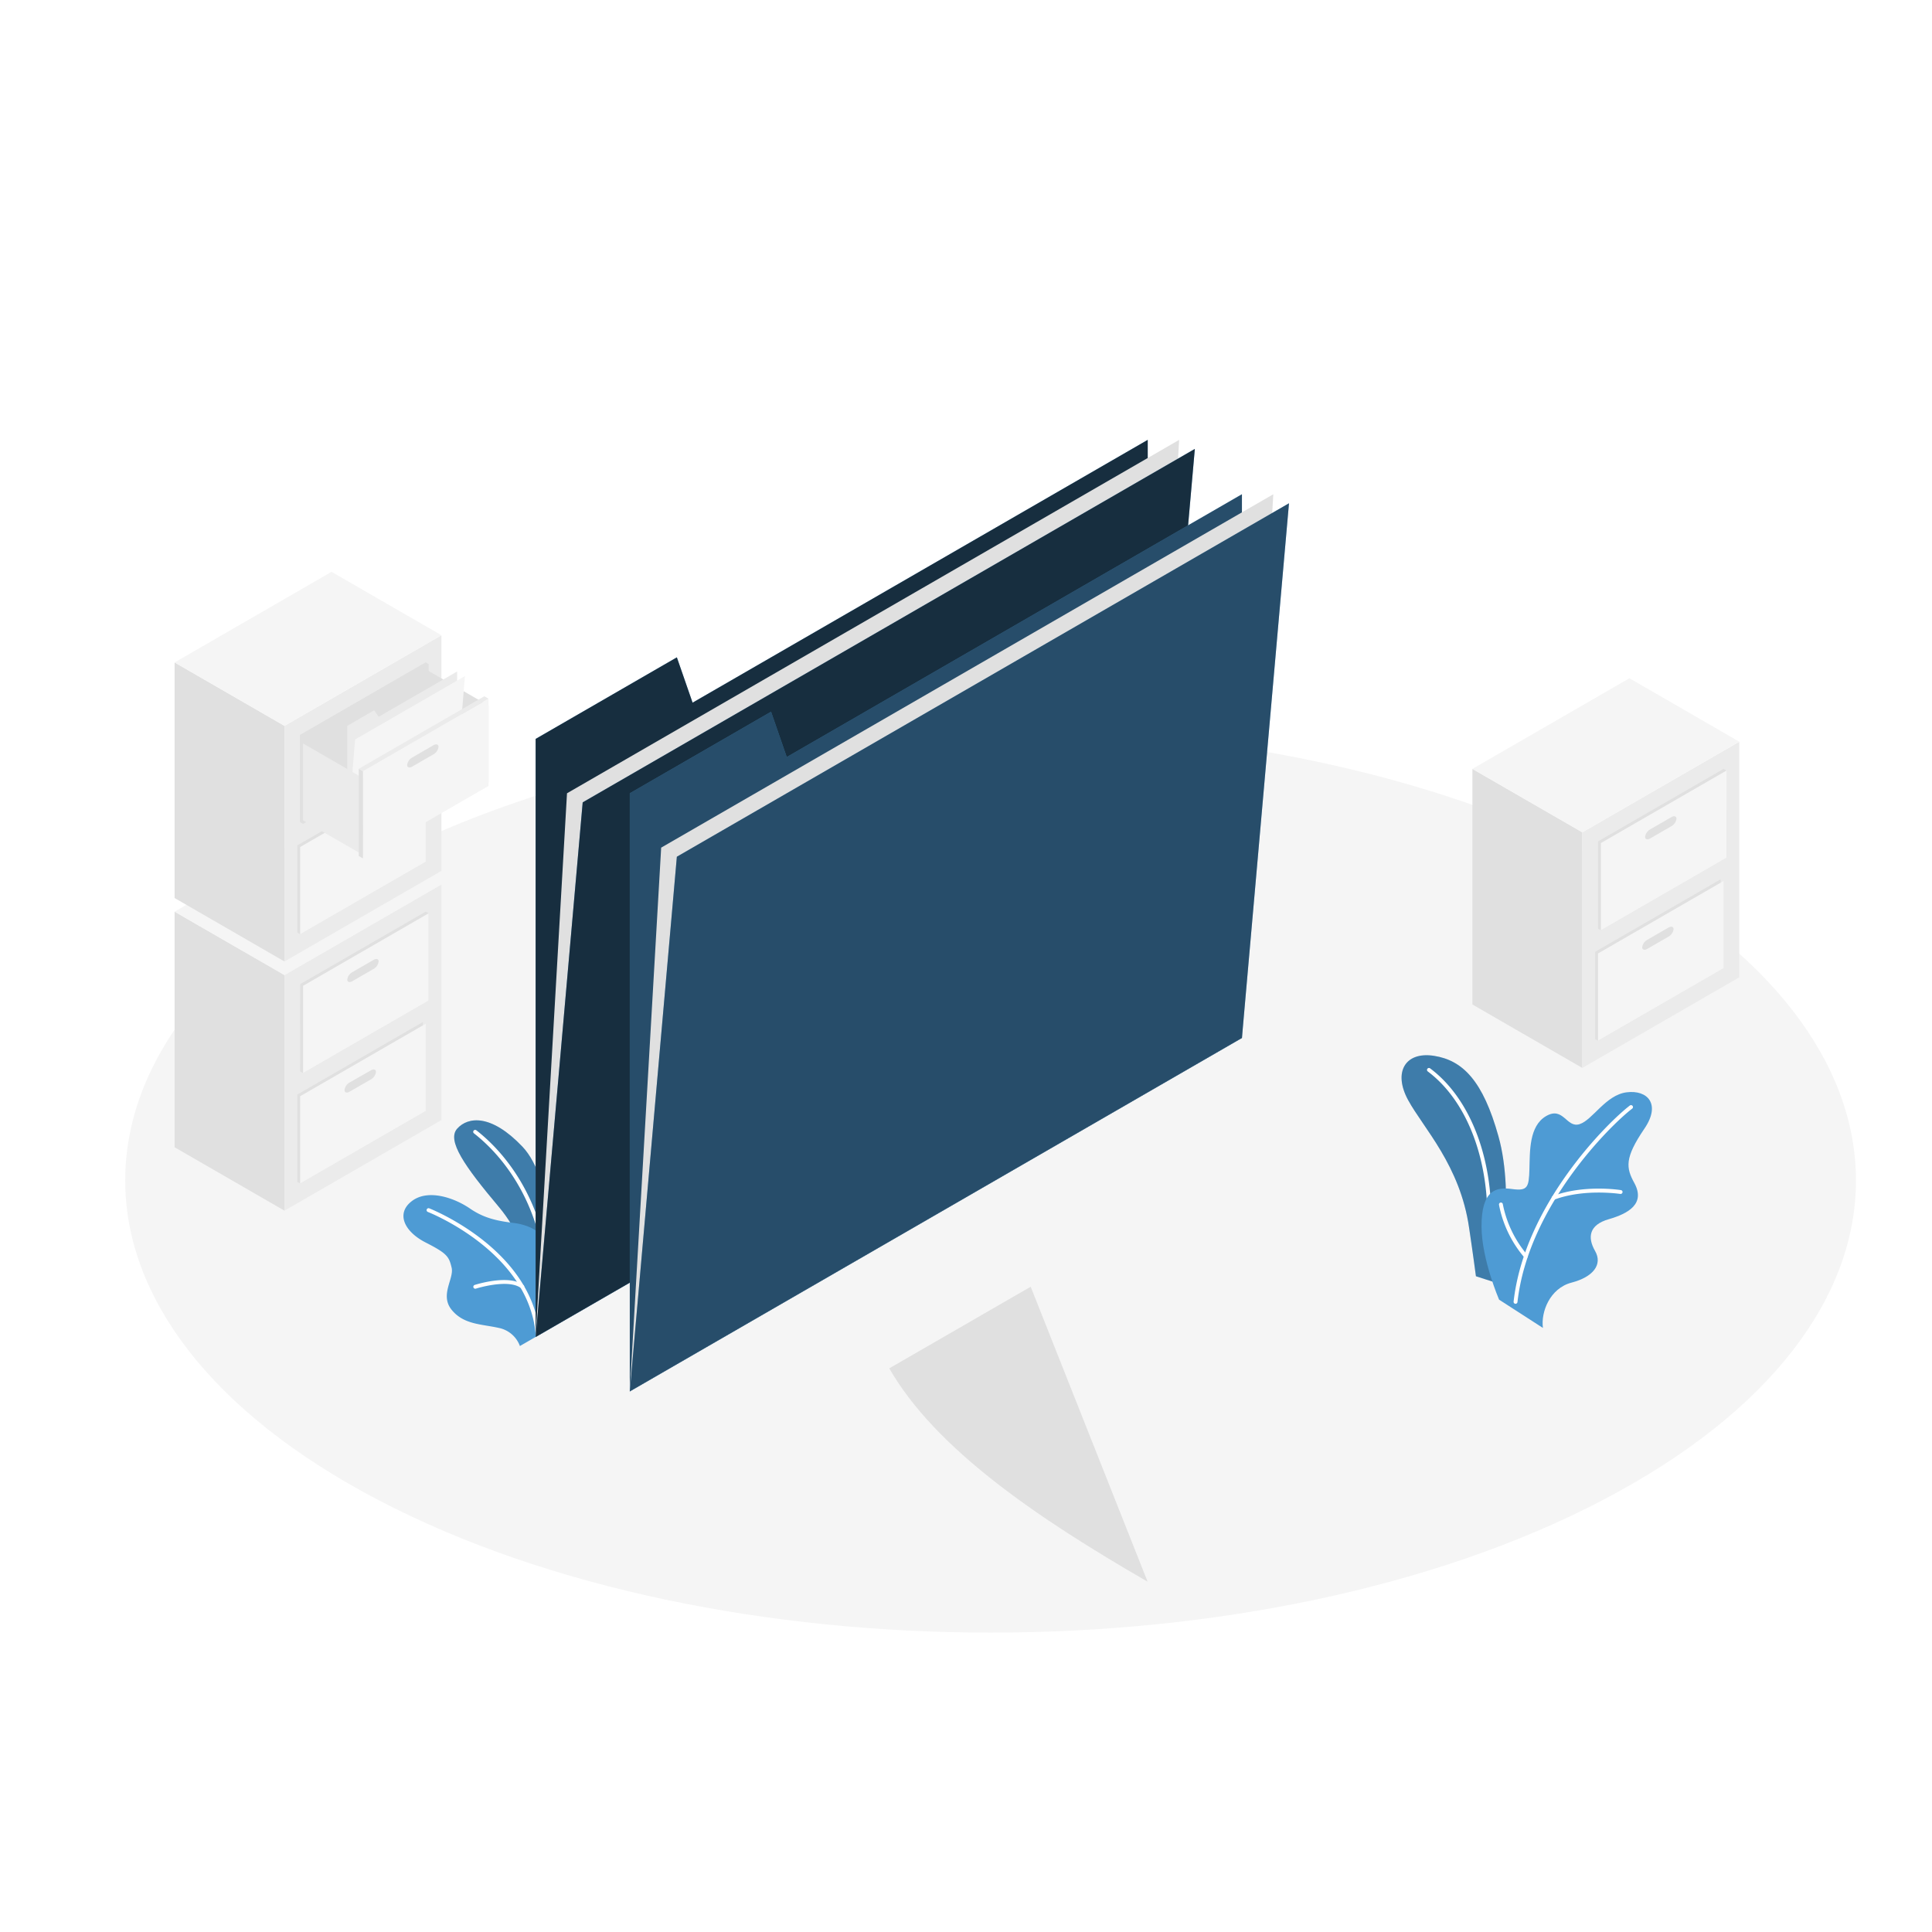 <svg class="animated" id="freepik_stories-documents" xmlns="http://www.w3.org/2000/svg" viewBox="0 0 500 500" version="1.1" xmlns:xlink="http://www.w3.org/1999/xlink" xmlns:svgjs="http://svgjs.com/svgjs"><style>svg#freepik_stories-documents:not(.animated) .animable {opacity: 0;}svg#freepik_stories-documents.animated #freepik--Floor--inject-256 {animation: 1s 1 forwards cubic-bezier(.36,-0.01,.5,1.38) fadeIn;animation-delay: 0s;}svg#freepik_stories-documents.animated #freepik--filing-cabinets--inject-256 {animation: 1s 1 forwards cubic-bezier(.36,-0.01,.5,1.38) zoomOut;animation-delay: 0s;}svg#freepik_stories-documents.animated #freepik--Plants--inject-256 {animation: 1s 1 forwards cubic-bezier(.36,-0.01,.5,1.38) slideDown;animation-delay: 0s;}svg#freepik_stories-documents.animated #freepik--folder-2--inject-256 {animation: 1s 1 forwards cubic-bezier(.36,-0.01,.5,1.38) lightSpeedRight;animation-delay: 0s;}svg#freepik_stories-documents.animated #freepik--folder-1--inject-256 {animation: 1s 1 forwards cubic-bezier(.36,-0.01,.5,1.38) slideUp;animation-delay: 0s;}svg#freepik_stories-documents.animated #el0k7p7tc8qvfq {animation: 1.4s 1 forwards cubic-bezier(.36,-0.01,.5,1.38) lightSpeedRight;animation-delay: 0s;}svg#freepik_stories-documents.animated #el25ybyq0ky7a {animation: 1.4s 1 forwards cubic-bezier(.36,-0.01,.5,1.38) lightSpeedRight;animation-delay: 0.034s;opacity: 0}svg#freepik_stories-documents.animated #elwnc5ei46rdb {animation: 1.4s 1 forwards cubic-bezier(.36,-0.01,.5,1.38) lightSpeedRight;animation-delay: 0.068s;opacity: 0}svg#freepik_stories-documents.animated #elj3a2hp82rff {animation: 1.4s 1 forwards cubic-bezier(.36,-0.01,.5,1.38) lightSpeedRight;animation-delay: 0.102s;opacity: 0}svg#freepik_stories-documents.animated #elt0ujes7ekxg {animation: 1.4s 1 forwards cubic-bezier(.36,-0.01,.5,1.38) lightSpeedRight;animation-delay: 0.137s;opacity: 0}svg#freepik_stories-documents.animated #elu3i4ig8woq9 {animation: 1.4s 1 forwards cubic-bezier(.36,-0.01,.5,1.38) lightSpeedRight;animation-delay: 0.171s;opacity: 0}svg#freepik_stories-documents.animated #elc7cbns65sdt {animation: 1.4s 1 forwards cubic-bezier(.36,-0.01,.5,1.38) lightSpeedRight;animation-delay: 0.205s;opacity: 0}svg#freepik_stories-documents.animated #elrim2nrepjco {animation: 1.4s 1 forwards cubic-bezier(.36,-0.01,.5,1.38) lightSpeedRight;animation-delay: 0.239s;opacity: 0}svg#freepik_stories-documents.animated #ellmpm9w6exeg {animation: 1.4s 1 forwards cubic-bezier(.36,-0.01,.5,1.38) lightSpeedRight;animation-delay: 0.273s;opacity: 0}svg#freepik_stories-documents.animated #elilma6ad658 {animation: 1.4s 1 forwards cubic-bezier(.36,-0.01,.5,1.38) lightSpeedRight;animation-delay: 0.307s;opacity: 0}svg#freepik_stories-documents.animated #elpad71m1mdqq {animation: 1.4s 1 forwards cubic-bezier(.36,-0.01,.5,1.38) lightSpeedRight;animation-delay: 0.341s;opacity: 0}svg#freepik_stories-documents.animated #elg7gcwlpuiz7 {animation: 1.4s 1 forwards cubic-bezier(.36,-0.01,.5,1.38) lightSpeedRight;animation-delay: 0.376s;opacity: 0}svg#freepik_stories-documents.animated #elsfw49dwdrq {animation: 1.4s 1 forwards cubic-bezier(.36,-0.01,.5,1.38) lightSpeedRight;animation-delay: 0.41s;opacity: 0}svg#freepik_stories-documents.animated #el7do8931lnxc {animation: 1.4s 1 forwards cubic-bezier(.36,-0.01,.5,1.38) lightSpeedRight;animation-delay: 0.444s;opacity: 0}svg#freepik_stories-documents.animated #el7toqi9tjgp {animation: 1.4s 1 forwards cubic-bezier(.36,-0.01,.5,1.38) lightSpeedRight;animation-delay: 0.478s;opacity: 0}svg#freepik_stories-documents.animated #elq5qvitmjhc {animation: 1.4s 1 forwards cubic-bezier(.36,-0.01,.5,1.38) lightSpeedRight;animation-delay: 0.512s;opacity: 0}svg#freepik_stories-documents.animated #elzowlvcwsne {animation: 1.4s 1 forwards cubic-bezier(.36,-0.01,.5,1.38) lightSpeedRight;animation-delay: 0.546s;opacity: 0}svg#freepik_stories-documents.animated #eltmmpuat0u {animation: 1.4s 1 forwards cubic-bezier(.36,-0.01,.5,1.38) lightSpeedRight;animation-delay: 0.58s;opacity: 0}svg#freepik_stories-documents.animated #elciosvl3moua {animation: 1.4s 1 forwards cubic-bezier(.36,-0.01,.5,1.38) lightSpeedRight;animation-delay: 0.615s;opacity: 0}svg#freepik_stories-documents.animated #elcli72dhtbw {animation: 1.4s 1 forwards cubic-bezier(.36,-0.01,.5,1.38) lightSpeedRight;animation-delay: 0.649s;opacity: 0}svg#freepik_stories-documents.animated #elvpa80unry1g {animation: 1.4s 1 forwards cubic-bezier(.36,-0.01,.5,1.38) lightSpeedRight;animation-delay: 0.683s;opacity: 0}svg#freepik_stories-documents.animated #elz3wxcms29j {animation: 1.4s 1 forwards cubic-bezier(.36,-0.01,.5,1.38) lightSpeedRight;animation-delay: 0.717s;opacity: 0}svg#freepik_stories-documents.animated #elzyo6n0iwvp {animation: 1.4s 1 forwards cubic-bezier(.36,-0.01,.5,1.38) lightSpeedRight;animation-delay: 0.751s;opacity: 0}svg#freepik_stories-documents.animated #elhp4n07vgoe {animation: 1.4s 1 forwards cubic-bezier(.36,-0.01,.5,1.38) lightSpeedRight;animation-delay: 0.785s;opacity: 0}svg#freepik_stories-documents.animated #ela03yqjkszh8 {animation: 1.4s 1 forwards cubic-bezier(.36,-0.01,.5,1.38) lightSpeedRight;animation-delay: 0.82s;opacity: 0}svg#freepik_stories-documents.animated #elm1shmxvti7p {animation: 1.4s 1 forwards cubic-bezier(.36,-0.01,.5,1.38) lightSpeedRight;animation-delay: 0.854s;opacity: 0}svg#freepik_stories-documents.animated #el8if835uwz3u {animation: 1.4s 1 forwards cubic-bezier(.36,-0.01,.5,1.38) lightSpeedRight;animation-delay: 0.888s;opacity: 0}svg#freepik_stories-documents.animated #elo5yhunt2pi {animation: 1.4s 1 forwards cubic-bezier(.36,-0.01,.5,1.38) lightSpeedRight;animation-delay: 0.922s;opacity: 0}svg#freepik_stories-documents.animated #elid32qspxl5m {animation: 1.4s 1 forwards cubic-bezier(.36,-0.01,.5,1.38) lightSpeedRight;animation-delay: 0.956s;opacity: 0}svg#freepik_stories-documents.animated #elyh556p2fgi {animation: 1.4s 1 forwards cubic-bezier(.36,-0.01,.5,1.38) lightSpeedRight;animation-delay: 0.99s;opacity: 0}svg#freepik_stories-documents.animated #el6410aklmyjt {animation: 1.4s 1 forwards cubic-bezier(.36,-0.01,.5,1.38) lightSpeedRight;animation-delay: 1.024s;opacity: 0}svg#freepik_stories-documents.animated #el21hbkm5wjlk {animation: 1.4s 1 forwards cubic-bezier(.36,-0.01,.5,1.38) lightSpeedRight;animation-delay: 1.059s;opacity: 0}svg#freepik_stories-documents.animated #elr514bznyly8 {animation: 1.4s 1 forwards cubic-bezier(.36,-0.01,.5,1.38) lightSpeedRight;animation-delay: 1.093s;opacity: 0}svg#freepik_stories-documents.animated #ellk9zrwjwpl {animation: 1.4s 1 forwards cubic-bezier(.36,-0.01,.5,1.38) lightSpeedRight;animation-delay: 1.127s;opacity: 0}svg#freepik_stories-documents.animated #el0q8f7w3t07l {animation: 1.4s 1 forwards cubic-bezier(.36,-0.01,.5,1.38) lightSpeedRight;animation-delay: 1.161s;opacity: 0}svg#freepik_stories-documents.animated #el7c3kdevedh9 {animation: 1.4s 1 forwards cubic-bezier(.36,-0.01,.5,1.38) lightSpeedRight;animation-delay: 1.195s;opacity: 0}svg#freepik_stories-documents.animated #elk4v2p9dqk29 {animation: 1.4s 1 forwards cubic-bezier(.36,-0.01,.5,1.38) lightSpeedRight;animation-delay: 1.229s;opacity: 0}svg#freepik_stories-documents.animated #ellribax3enwl {animation: 1.4s 1 forwards cubic-bezier(.36,-0.01,.5,1.38) lightSpeedRight;animation-delay: 1.263s;opacity: 0}svg#freepik_stories-documents.animated #elsm30vki97c8 {animation: 1.4s 1 forwards cubic-bezier(.36,-0.01,.5,1.38) lightSpeedRight;animation-delay: 1.298s;opacity: 0}svg#freepik_stories-documents.animated #elpkozzerjkt {animation: 1.4s 1 forwards cubic-bezier(.36,-0.01,.5,1.38) lightSpeedRight;animation-delay: 1.332s;opacity: 0}svg#freepik_stories-documents.animated #elpyy36yc9lp8 {animation: 1.4s 1 forwards cubic-bezier(.36,-0.01,.5,1.38) lightSpeedRight;animation-delay: 1.366s;opacity: 0}svg#freepik_stories-documents.animated #freepik--Documents--inject-256 {animation: 1.4s 1 forwards cubic-bezier(.36,-0.01,.5,1.38) lightSpeedRight;animation-delay: 0s;}            @keyframes fadeIn {                0% {                    opacity: 0;                }                100% {                    opacity: 1;                }            }                    @keyframes zoomOut {                0% {                    opacity: 0;                    transform: scale(1.5);                }                100% {                    opacity: 1;                    transform: scale(1);                }            }                    @keyframes slideDown {                0% {                    opacity: 0;                    transform: translateY(-30px);                }                100% {                    opacity: 1;                    transform: translateY(0);                }            }                    @keyframes lightSpeedRight {              from {                transform: translate3d(50%, 0, 0) skewX(-20deg);                opacity: 0;              }              60% {                transform: skewX(10deg);                opacity: 1;              }              80% {                transform: skewX(-2deg);              }              to {                opacity: 1;                transform: translate3d(0, 0, 0);              }            }                    @keyframes slideUp {                0% {                    opacity: 0;                    transform: translateY(30px);                }                100% {                    opacity: 1;                    transform: inherit;                }            }        </style><g id="freepik--Floor--inject-256" class="animable" style="transform-origin: 256.365px 305.513px;"><path d="M98,388.25c87.46,45.69,229.27,45.69,316.73,0s87.46-119.77,0-165.47S185.5,177.09,98,222.78,10.58,342.56,98,388.25Z" style="fill: rgb(245, 245, 245); transform-origin: 256.365px 305.513px;" id="elm723trqeoii" class="animable"></path></g><g id="freepik--filing-cabinets--inject-256" class="animable" style="transform-origin: 247.655px 230.655px;"><polygon points="73.62 313.32 45.19 296.91 45.19 235.93 73.62 252.35 73.62 313.32" style="fill: rgb(224, 224, 224); transform-origin: 59.405px 274.625px;" id="elavvclyqcr78" class="animable"></polygon><polygon points="73.62 252.35 114.24 228.9 114.24 289.87 73.62 313.32 73.62 252.35" style="fill: rgb(235, 235, 235); transform-origin: 93.93px 271.11px;" id="el46ltwly42qs" class="animable"></polygon><polygon points="114.24 228.9 73.62 252.35 45.19 235.93 85.81 212.48 114.24 228.9" style="fill: rgb(245, 245, 245); transform-origin: 79.715px 232.415px;" id="elpgaiqy8ne1p" class="animable"></polygon><polygon points="77.69 254.69 110.18 235.93 110.93 236.36 110.93 258.95 78.43 277.71 77.68 277.28 77.69 254.69" style="fill: rgb(224, 224, 224); transform-origin: 94.305px 256.82px;" id="elb2r9nm4mkg7" class="animable"></polygon><polygon points="78.43 255.13 110.93 236.36 110.93 258.95 78.43 277.71 78.43 255.13" style="fill: rgb(245, 245, 245); transform-origin: 94.68px 257.035px;" id="elw58s77nsnu" class="animable"></polygon><path d="M91.17,251.6l5.53-3.19c.71-.42,1.29-.23,1.29.42a2.59,2.59,0,0,1-1.29,1.92l-5.53,3.19c-.72.42-1.3.23-1.3-.42A2.58,2.58,0,0,1,91.17,251.6Z" style="fill: rgb(224, 224, 224); transform-origin: 93.93px 251.175px;" id="ely3hbb95nood" class="animable"></path><polygon points="76.94 283.27 109.43 264.51 109.43 287.1 110.18 287.53 77.68 306.29 76.94 305.86 76.94 283.27" style="fill: rgb(224, 224, 224); transform-origin: 93.56px 285.4px;" id="elctds2rv5des" class="animable"></polygon><polygon points="77.68 283.7 110.18 264.94 110.18 287.53 77.68 306.29 77.68 283.7" style="fill: rgb(245, 245, 245); transform-origin: 93.93px 285.615px;" id="el1ey1zvs5tr5" class="animable"></polygon><path d="M90.42,280.18,96,277c.72-.42,1.3-.23,1.3.42a2.58,2.58,0,0,1-1.3,1.92l-5.53,3.19c-.72.42-1.3.23-1.3-.42A2.58,2.58,0,0,1,90.42,280.18Z" style="fill: rgb(224, 224, 224); transform-origin: 93.235px 279.765px;" id="elr70braibft" class="animable"></path><polygon points="73.62 248.83 45.19 232.41 45.19 171.44 73.62 187.85 73.62 248.83" style="fill: rgb(224, 224, 224); transform-origin: 59.405px 210.135px;" id="elyvmyfw4rhk" class="animable"></polygon><polygon points="73.62 187.85 114.24 164.4 114.24 225.38 73.62 248.83 73.62 187.85" style="fill: rgb(235, 235, 235); transform-origin: 93.93px 206.615px;" id="el1rt5ij691rk" class="animable"></polygon><polygon points="114.24 164.4 73.62 187.85 45.19 171.44 85.81 147.99 114.24 164.4" style="fill: rgb(245, 245, 245); transform-origin: 79.715px 167.92px;" id="eldx9g105cr4" class="animable"></polygon><polygon points="77.68 190.2 110.18 171.44 110.93 171.87 110.93 194.46 78.43 213.22 77.68 212.78 77.68 190.2" style="fill: rgb(224, 224, 224); transform-origin: 94.305px 192.33px;" id="elrwit9sh0h4e" class="animable"></polygon><path d="M91.17,187.1l5.52-3.19c.72-.41,1.3-.22,1.3.43a2.6,2.6,0,0,1-1.3,1.92l-5.52,3.19c-.72.41-1.3.23-1.3-.42A2.61,2.61,0,0,1,91.17,187.1Z" style="fill: rgb(224, 224, 224); transform-origin: 93.93px 186.681px;" id="el9egzc1t33k" class="animable"></path><polygon points="76.94 218.78 109.43 200.02 109.43 222.6 110.18 223.03 77.68 241.79 76.94 241.36 76.94 218.78" style="fill: rgb(224, 224, 224); transform-origin: 93.56px 220.905px;" id="elqvk0r158i0a" class="animable"></polygon><polygon points="77.68 219.21 110.18 200.45 110.18 223.03 77.68 241.79 77.68 219.21" style="fill: rgb(245, 245, 245); transform-origin: 93.93px 221.12px;" id="elq9dbbvf2ige" class="animable"></polygon><path d="M90.42,215.68,96,212.49c.71-.41,1.3-.22,1.3.43a2.64,2.64,0,0,1-1.3,1.92L90.42,218c-.72.41-1.3.22-1.3-.42A2.61,2.61,0,0,1,90.42,215.68Z" style="fill: rgb(224, 224, 224); transform-origin: 93.21px 215.245px;" id="eligvmrzmy9if" class="animable"></path><polygon points="77.68 190.2 110.18 171.44 110.18 194.02 77.68 212.78 77.68 190.2" style="fill: rgb(224, 224, 224); transform-origin: 93.93px 192.11px;" id="elb8x1de37mm5" class="animable"></polygon><polygon points="126.43 182.6 108.64 172.33 108.64 192.23 126.43 202.49 126.43 182.6" style="fill: rgb(224, 224, 224); transform-origin: 117.535px 187.41px;" id="eljvyllbarxif" class="animable"></polygon><polygon points="89.87 216 89.87 187.85 96.84 183.81 97.99 185.51 118.3 173.78 118.3 199.58 89.87 216" style="fill: rgb(235, 235, 235); transform-origin: 104.085px 194.89px;" id="eljcf51b293vm" class="animable"></polygon><polygon points="89.87 216 91.9 191.37 120.33 174.96 118.3 199.58 89.87 216" style="fill: rgb(245, 245, 245); transform-origin: 105.1px 195.48px;" id="el6dw3o6kvtcc" class="animable"></polygon><polygon points="93.93 201.36 78.43 192.41 78.43 212.31 93.93 221.25 93.93 201.36" style="fill: rgb(235, 235, 235); transform-origin: 86.18px 206.83px;" id="el6fj0xsyvhq6" class="animable"></polygon><polygon points="93.93 199.58 126.43 180.82 126.43 203.4 93.93 222.16 93.93 199.58" style="fill: rgb(245, 245, 245); transform-origin: 110.18px 201.49px;" id="elnu96guiye3g" class="animable"></polygon><path d="M106.67,196.05l5.52-3.19c.72-.41,1.3-.22,1.3.43a2.61,2.61,0,0,1-1.3,1.92l-5.52,3.19c-.72.41-1.3.22-1.3-.42A2.61,2.61,0,0,1,106.67,196.05Z" style="fill: rgb(224, 224, 224); transform-origin: 109.43px 195.63px;" id="elbnkfntnbnzk" class="animable"></path><polygon points="93.93 199.58 92.85 198.96 92.85 221.54 93.93 222.16 93.93 199.58" style="fill: rgb(224, 224, 224); transform-origin: 93.39px 210.56px;" id="el0h9bmdosmsh8" class="animable"></polygon><polygon points="92.85 198.96 125.34 180.19 126.43 180.82 93.93 199.58 92.85 198.96" style="fill: rgb(235, 235, 235); transform-origin: 109.64px 189.885px;" id="elgn9f6sxw25" class="animable"></polygon><polygon points="409.5 276.38 381.06 259.96 381.06 198.99 409.5 215.4 409.5 276.38" style="fill: rgb(224, 224, 224); transform-origin: 395.28px 237.685px;" id="elenzg6yi65hi" class="animable"></polygon><polygon points="409.5 215.4 450.12 191.95 450.12 252.93 409.5 276.38 409.5 215.4" style="fill: rgb(235, 235, 235); transform-origin: 429.81px 234.165px;" id="elnz3lrbjeh6" class="animable"></polygon><polygon points="450.12 191.95 409.5 215.4 381.06 198.99 421.69 175.53 450.12 191.95" style="fill: rgb(245, 245, 245); transform-origin: 415.59px 195.465px;" id="elkgjs3m17vx" class="animable"></polygon><polygon points="413.56 217.75 446.06 198.99 446.81 199.42 446.8 222 414.31 240.76 413.56 240.33 413.56 217.75" style="fill: rgb(224, 224, 224); transform-origin: 430.185px 219.875px;" id="el1ppxgly9m15" class="animable"></polygon><polygon points="414.31 218.18 446.81 199.42 446.8 222 414.31 240.76 414.31 218.18" style="fill: rgb(245, 245, 245); transform-origin: 430.56px 220.09px;" id="elhbfvvqtyfs7" class="animable"></polygon><path d="M427.05,214.65l5.52-3.19c.72-.41,1.3-.22,1.3.42a2.61,2.61,0,0,1-1.3,1.93L427.05,217c-.72.41-1.3.22-1.3-.42A2.61,2.61,0,0,1,427.05,214.65Z" style="fill: rgb(224, 224, 224); transform-origin: 429.81px 214.23px;" id="elm88xq70ijjf" class="animable"></path><polygon points="412.81 246.33 445.31 227.56 445.31 250.15 446.06 250.58 413.56 269.34 412.81 268.91 412.81 246.33" style="fill: rgb(224, 224, 224); transform-origin: 429.435px 248.45px;" id="el1mnhbiuao21" class="animable"></polygon><polygon points="413.56 246.76 446.06 228 446.06 250.58 413.56 269.34 413.56 246.76" style="fill: rgb(245, 245, 245); transform-origin: 429.81px 248.67px;" id="elr4h2t1xz75p" class="animable"></polygon><path d="M426.3,243.23l5.53-3.19c.71-.41,1.29-.22,1.29.42a2.63,2.63,0,0,1-1.29,1.93l-5.53,3.19c-.72.41-1.3.22-1.3-.43A2.61,2.61,0,0,1,426.3,243.23Z" style="fill: rgb(224, 224, 224); transform-origin: 429.06px 242.81px;" id="ellfvv5g4drsr" class="animable"></path></g><g id="freepik--Plants--inject-256" class="animable" style="transform-origin: 265.964px 310.72px;"><path d="M139,340.11s.11-15.86-9.89-27.75c-8.85-10.53-13.56-17.21-10.77-20.29s8.79-3.82,16.88,4.7,8.72,32.12,7.6,37.46Z" style="fill: rgb(78, 155, 212); transform-origin: 130.392px 315.024px;" id="ela4vxs1eok5e" class="animable"></path><g id="eluu5acb3p8b"><path d="M139,340.11s.11-15.86-9.89-27.75c-8.85-10.53-13.56-17.21-10.77-20.29s8.79-3.82,16.88,4.7,8.72,32.12,7.6,37.46Z" style="opacity: 0.2; transform-origin: 130.392px 315.024px;" class="animable"></path></g><path d="M140.68,323.06a.5.5,0,0,1-.49-.39c-3.5-16.37-12.48-25.42-17.53-29.36a.5.5,0,0,1-.09-.7.51.51,0,0,1,.71-.09c5.15,4,14.32,13.26,17.89,29.94a.49.49,0,0,1-.38.59Z" style="fill: rgb(255, 255, 255); transform-origin: 131.824px 307.738px;" id="el4izzwi0mc0e" class="animable"></path><path d="M138.62,346l-4.07,2.35a7.36,7.36,0,0,0-5.48-4.69c-4.45-1-9.07-.83-12.19-4.69s.68-8.06,0-10.9-1.12-3.66-6.7-6.5-7.78-7.55-3.58-10.74,11-.85,15.12,2c3.66,2.5,7.14,3.16,11.23,3.67s10.75,2.78,9.73,12.28A74.86,74.86,0,0,1,138.62,346Z" style="fill: rgb(78, 155, 212); transform-origin: 123.598px 328.823px;" id="elmh4das75y3" class="animable"></path><path d="M123,333.52a.51.51,0,0,1-.48-.35.51.51,0,0,1,.33-.63c.36-.11,9-2.85,12.67.09a.5.5,0,0,1-.62.78c-3.24-2.6-11.66.06-11.75.09Z" style="fill: rgb(255, 255, 255); transform-origin: 129.088px 332.397px;" id="elrlyc6qmsgfn" class="animable"></path><path d="M139.07,345.24a.49.49,0,0,1-.49-.44c-2.23-21.06-27.6-31.05-27.85-31.15a.5.5,0,0,1-.29-.65.51.51,0,0,1,.64-.29c.27.11,26.2,10.31,28.49,32a.5.5,0,0,1-.44.55Z" style="fill: rgb(255, 255, 255); transform-origin: 124.989px 328.971px;" id="elsw9ep3yptir" class="animable"></path><path d="M387.8,332.17c.11-.35,4.4-22.43,0-38.09-4-14.36-9.22-19.66-16.66-20.83s-10.67,4.19-6.72,11.45,13.46,16.89,15.79,33.11c1,6.68,1.76,12.48,1.76,12.48Z" style="fill: rgb(78, 155, 212); transform-origin: 376.251px 302.63px;" id="elp32163ska3" class="animable"></path><g id="ell1qhdxn5g68"><path d="M387.8,332.17c.11-.35,4.4-22.43,0-38.09-4-14.36-9.22-19.66-16.66-20.83s-10.67,4.19-6.72,11.45,13.46,16.89,15.79,33.11c1,6.68,1.76,12.48,1.76,12.48Z" style="opacity: 0.2; transform-origin: 376.251px 302.63px;" class="animable"></path></g><path d="M385.29,319.49h0a.5.5,0,0,1-.47-.53c1-17.88-4.84-33.84-15.31-41.67a.5.5,0,0,1-.1-.7.51.51,0,0,1,.7-.1c10.73,8,16.75,24.32,15.7,42.53A.5.5,0,0,1,385.29,319.49Z" style="fill: rgb(255, 255, 255); transform-origin: 377.619px 297.942px;" id="el01j7vfbu3t1d" class="animable"></path><path d="M399.31,343.67c-.57-4.11,1.79-10.27,7.4-11.73s8.11-4.68,6.09-8.2-1.55-6.75,3.54-8.21,9.55-4,6.62-9.38c-2.13-3.89-2.6-6.41,2.62-14.07,4.33-6.36.79-10.09-4.63-9.39s-8.77,7.16-12.16,8.24-4.17-4.68-8.64-2.1-4.2,9.19-4.34,13.8-.44,5.65-4.48,5.09-8,.1-7.91,9.87c.07,8.38,4.54,18.76,4.54,18.76Z" style="fill: rgb(78, 155, 212); transform-origin: 405.467px 313.138px;" id="elwlw477vr73" class="animable"></path><path d="M392.22,337.42h-.05a.51.51,0,0,1-.45-.56c2.82-25.19,24.44-46.44,30.08-50.75a.5.5,0,0,1,.61.8c-5.57,4.25-26.91,25.22-29.69,50.06A.51.51,0,0,1,392.22,337.42Z" style="fill: rgb(255, 255, 255); transform-origin: 407.161px 311.714px;" id="eloiu9qbmig5o" class="animable"></path><path d="M402.08,310.49a.51.51,0,0,1-.47-.32.52.52,0,0,1,.3-.65c8.06-3,17.2-1.58,17.59-1.52a.5.5,0,0,1,.41.57.52.52,0,0,1-.57.42c-.09,0-9.27-1.44-17.08,1.47A.57.57,0,0,1,402.08,310.49Z" style="fill: rgb(255, 255, 255); transform-origin: 410.749px 309.051px;" id="el0e82umzkvk4a" class="animable"></path><path d="M394.9,325.63a.5.5,0,0,1-.37-.17,29.48,29.48,0,0,1-6.59-13.67.5.5,0,0,1,.42-.57.5.5,0,0,1,.57.42,28.9,28.9,0,0,0,6.35,13.15.51.51,0,0,1-.38.84Z" style="fill: rgb(255, 255, 255); transform-origin: 391.668px 318.422px;" id="eltrijka00gk" class="animable"></path></g><g id="freepik--folder-2--inject-256" class="animable" style="transform-origin: 223.92px 229.925px;"><polygon points="138.62 191.23 138.62 346.01 297.04 254.55 297.03 113.84 179.24 181.85 175.17 170.12 138.62 191.23" style="fill: rgb(78, 155, 212); transform-origin: 217.83px 229.925px;" id="el9ho0xt17zyv" class="animable"></polygon><g id="eljljebsn7c6n"><polygon points="138.62 191.23 138.62 346.01 297.04 254.55 297.03 113.84 179.24 181.85 175.17 170.12 138.62 191.23" style="opacity: 0.7; transform-origin: 217.83px 229.925px;" class="animable"></polygon></g><polygon points="138.62 346.01 146.74 205.3 305.16 113.84 297.04 254.55 138.62 346.01" style="fill: rgb(224, 224, 224); transform-origin: 221.89px 229.925px;" id="elmtpiebtgu4" class="animable"></polygon><polygon points="138.62 346.01 150.8 207.65 309.22 116.18 297.04 254.55 138.62 346.01" style="fill: rgb(78, 155, 212); transform-origin: 223.92px 231.095px;" id="elryt42gio9x" class="animable"></polygon><g id="eljh6tqgdalva"><polygon points="138.62 346.01 150.8 207.65 309.22 116.18 297.04 254.55 138.62 346.01" style="opacity: 0.7; transform-origin: 223.92px 231.095px;" class="animable"></polygon></g></g><g id="freepik--folder-1--inject-256" class="animable" style="transform-origin: 248.29px 244px;"><polygon points="162.99 205.3 162.99 360.09 321.41 268.62 321.41 127.91 203.61 195.92 199.55 184.19 162.99 205.3" style="fill: rgb(78, 155, 212); transform-origin: 242.2px 244px;" id="el3bmg4mypqr" class="animable"></polygon><g id="elf4ykdjqr8ol"><polygon points="162.99 205.3 162.99 360.09 321.41 268.62 321.41 127.91 203.61 195.92 199.55 184.19 162.99 205.3" style="opacity: 0.5; transform-origin: 242.2px 244px;" class="animable"></polygon></g><polygon points="162.99 360.09 171.11 219.37 329.53 127.91 321.41 268.62 162.99 360.09" style="fill: rgb(224, 224, 224); transform-origin: 246.26px 244px;" id="el2dxaa7im85y" class="animable"></polygon><polygon points="162.99 360.09 175.17 221.72 333.59 130.25 321.41 268.62 162.99 360.09" style="fill: rgb(78, 155, 212); transform-origin: 248.29px 245.17px;" id="el91efozhso28" class="animable"></polygon><g id="el3rr5w76i3k4"><polygon points="162.99 360.09 175.17 221.72 333.59 130.25 321.41 268.62 162.99 360.09" style="opacity: 0.5; transform-origin: 248.29px 245.17px;" class="animable"></polygon></g></g><g id="freepik--Documents--inject-256" class="animable animator-active" style="transform-origin: 299.065px 237.42px;"><path d="M297,409.34c-28.44-16.42-54.82-34.27-66.86-55.21L266.74,333Z" style="fill: rgb(224, 224, 224); transform-origin: 263.57px 371.17px;" id="el0k7p7tc8qvfq" class="animable"></path><polygon points="191.42 221.72 191.42 376.5 349.84 285.04 349.84 144.33 232.04 212.34 227.98 200.61 191.42 221.72" style="fill: rgb(78, 155, 212); transform-origin: 270.63px 260.415px;" id="el25ybyq0ky7a" class="animable"></polygon><g id="elwnc5ei46rdb"><polygon points="191.42 221.72 191.42 376.5 349.84 285.04 349.84 144.33 232.04 212.34 227.98 200.61 191.42 221.72" style="opacity: 0.2; transform-origin: 270.63px 260.415px;" class="animable"></polygon></g><path d="M237.06,267.48c-.4,0-.46-.46-.46-.73v-132a3.32,3.32,0,0,1,1.48-2.56l114.34-66a1.06,1.06,0,0,1,.52-.16c.4,0,.46.46.46.73v132a3.33,3.33,0,0,1-1.48,2.57l-114.34,66A1.09,1.09,0,0,1,237.06,267.48Z" style="fill: rgb(255, 255, 255); transform-origin: 295px 166.755px;" id="elj3a2hp82rff" class="animable"></path><path d="M352.88,66.49a1,1,0,0,1,0,.22v132a2.87,2.87,0,0,1-1.23,2.14l-114.34,66-.2.09a.61.61,0,0,1,0-.22v-132a2.87,2.87,0,0,1,1.23-2.13l114.34-66a.56.56,0,0,1,.21-.09m.06-1a1.56,1.56,0,0,0-.77.23l-114.34,66a3.85,3.85,0,0,0-1.73,3v132c0,.78.39,1.23,1,1.23a1.54,1.54,0,0,0,.77-.23l114.34-66a3.81,3.81,0,0,0,1.73-3v-132c0-.78-.39-1.24-1-1.23Z" style="fill: rgb(78, 155, 212); transform-origin: 295.03px 166.73px;" id="elt0ujes7ekxg" class="animable"></path><g id="elu3i4ig8woq9"><path d="M352.88,66.49a1,1,0,0,1,0,.22v132a2.87,2.87,0,0,1-1.23,2.14l-114.34,66-.2.09a.61.61,0,0,1,0-.22v-132a2.87,2.87,0,0,1,1.23-2.13l114.34-66a.56.56,0,0,1,.21-.09m.06-1a1.56,1.56,0,0,0-.77.23l-114.34,66a3.85,3.85,0,0,0-1.73,3v132c0,.78.39,1.23,1,1.23a1.54,1.54,0,0,0,.77-.23l114.34-66a3.81,3.81,0,0,0,1.73-3v-132c0-.78-.39-1.24-1-1.23Z" style="fill: rgb(255, 255, 255); opacity: 0.7; transform-origin: 295.03px 166.73px;" class="animable"></path></g><polygon points="248.29 139.76 288.91 116.31 288.91 163.21 248.29 186.66 248.29 139.76" style="fill: rgb(78, 155, 212); transform-origin: 268.6px 151.485px;" id="elc7cbns65sdt" class="animable"></polygon><g id="elrim2nrepjco"><polygon points="248.29 139.76 288.91 116.31 288.91 163.21 248.29 186.66 248.29 139.76" style="fill: rgb(255, 255, 255); opacity: 0.8; transform-origin: 268.6px 151.485px;" class="animable"></polygon></g><path d="M282.82,128V142.1l-1.28.71V138.5c0-2.38-1.93-3.19-4.33-1.81L260,146.64c-2.39,1.38-4.33,4.43-4.33,6.81v4.31l-1.27.76V144.45Z" style="fill: rgb(255, 255, 255); transform-origin: 268.61px 143.26px;" id="ellmpm9w6exeg" class="animable"></path><path d="M275,163.9c-2.08,1.2-3.77-.06-3.77-2.83V138.5L266,141.34v22.75c0,2.76-1.69,6-3.77,7.17l-3.78,2.18v1.5l20.31-11.73v-1.49Z" style="fill: rgb(255, 255, 255); transform-origin: 268.605px 156.72px;" id="elilma6ad658" class="animable"></path><path d="M297,114c0,1.3,1.17,1.67,2.6.85L339.12,92a5.22,5.22,0,0,0,2.6-3.85c0-1.29-1.17-1.67-2.6-.84l-39.49,22.8A5.2,5.2,0,0,0,297,114Z" style="fill: rgb(69, 90, 100); transform-origin: 319.36px 101.078px;" id="elpad71m1mdqq" class="animable"></path><path d="M297,128c0,1.3,1.17,1.68,2.6.85l39.49-22.8a5.22,5.22,0,0,0,2.6-3.85c0-1.29-1.17-1.67-2.6-.84l-39.49,22.8A5.22,5.22,0,0,0,297,128Z" style="fill: rgb(69, 90, 100); transform-origin: 319.345px 115.105px;" id="elg7gcwlpuiz7" class="animable"></path><path d="M297,142.1c0,1.3,1.17,1.68,2.6.85l39.49-22.8a5.22,5.22,0,0,0,2.6-3.84c0-1.3-1.17-1.68-2.6-.85l-39.49,22.8A5.22,5.22,0,0,0,297,142.1Z" style="fill: rgb(69, 90, 100); transform-origin: 319.345px 129.205px;" id="elsfw49dwdrq" class="animable"></path><path d="M297,156.17c0,1.3,1.17,1.68,2.6.85l39.49-22.8a5.22,5.22,0,0,0,2.6-3.84c0-1.3-1.17-1.68-2.6-.85l-39.49,22.8A5.22,5.22,0,0,0,297,156.17Z" style="fill: rgb(69, 90, 100); transform-origin: 319.345px 143.275px;" id="el7do8931lnxc" class="animable"></path><path d="M248.29,198.39c0,1.3,1.16,1.68,2.6.85l88.23-51a5.2,5.2,0,0,0,2.6-3.84c0-1.3-1.17-1.67-2.6-.85l-88.23,51A5.19,5.19,0,0,0,248.29,198.39Z" style="fill: rgb(69, 90, 100); transform-origin: 295.005px 171.397px;" id="el7toqi9tjgp" class="animable"></path><path d="M248.29,212.46c0,1.3,1.16,1.68,2.6.85l88.23-50.94a5.22,5.22,0,0,0,2.6-3.85c0-1.29-1.17-1.67-2.6-.84l-88.23,50.94A5.19,5.19,0,0,0,248.29,212.46Z" style="fill: rgb(69, 90, 100); transform-origin: 295.005px 185.495px;" id="elq5qvitmjhc" class="animable"></path><path d="M248.29,226.54c0,1.29,1.16,1.67,2.6.84l88.23-50.94a5.22,5.22,0,0,0,2.6-3.85c0-1.29-1.17-1.67-2.6-.84l-88.23,50.94A5.19,5.19,0,0,0,248.29,226.54Z" style="fill: rgb(69, 90, 100); transform-origin: 295.005px 199.565px;" id="elzowlvcwsne" class="animable"></path><polygon points="191.42 376.5 219.85 252.21 378.27 160.74 349.84 285.04 191.42 376.5" style="fill: rgb(78, 155, 212); transform-origin: 284.845px 268.62px;" id="eltmmpuat0u" class="animable"></polygon><polygon points="230.18 261.94 230.18 354.13 266.74 333.02 266.74 240.84 230.18 261.94" style="fill: rgb(78, 155, 212); transform-origin: 248.46px 297.485px;" id="elciosvl3moua" class="animable"></polygon><g id="elcli72dhtbw"><polygon points="230.18 261.94 230.18 354.13 266.74 333.02 266.74 240.84 230.18 261.94" style="opacity: 0.2; transform-origin: 248.46px 297.485px;" class="animable"></polygon></g><path d="M297.07,408.74c-3.11-2.32-33.09-25.23-48.33-58-16.22-34.84-16.2-75.48-16.2-90.77v-.48l108.68-62.74c0,15.43,0,56.13,16.29,91.09,14.89,32,43.72,54.62,48.29,58.08Z" style="fill: rgb(255, 255, 255); transform-origin: 319.17px 302.745px;" id="elvpa80unry1g" class="animable"></path><path d="M340.72,197.65c0,16.08.31,56,16.34,90.44,14.39,30.9,41.75,53.12,47.84,57.81L297.1,408.14c-4.21-3.17-33.06-25.7-47.9-57.57C233,315.83,233,275.27,233,260v-.19l107.68-62.17m1-1.73L232,259.24c0,14.39-.3,56.2,16.25,91.75C264.54,385.88,297,409.34,297,409.34L406.71,346s-32.5-23.46-48.74-58.35c-16.56-35.55-16.25-77.36-16.25-91.75Z" style="fill: rgb(78, 155, 212); transform-origin: 319.355px 302.62px;" id="elz3wxcms29j" class="animable"></path><g id="elzyo6n0iwvp"><path d="M340.72,197.65c0,16.08.31,56,16.34,90.44,14.39,30.9,41.75,53.12,47.84,57.81L297.1,408.14c-4.21-3.17-33.06-25.7-47.9-57.57C233,315.83,233,275.27,233,260v-.19l107.68-62.17m1-1.73L232,259.24c0,14.39-.3,56.2,16.25,91.75C264.54,385.88,297,409.34,297,409.34L406.71,346s-32.5-23.46-48.74-58.35c-16.56-35.55-16.25-77.36-16.25-91.75Z" style="fill: rgb(255, 255, 255); opacity: 0.7; transform-origin: 319.355px 302.62px;" class="animable"></path></g><path d="M329.31,217.15l-34.68,20a4.92,4.92,0,0,0-2.52,3.79c.05,1.27,1.26,1.63,2.69.8l34.69-20A4.92,4.92,0,0,0,332,218C331.94,216.68,330.75,216.32,329.31,217.15Z" style="fill: rgb(69, 90, 100); transform-origin: 312.055px 229.446px;" id="elhp4n07vgoe" class="animable"></path><path d="M330.05,230.8l-34.68,20a4.62,4.62,0,0,0-2.42,3.74c.11,1.23,1.37,1.56,2.8.73l34.69-20a4.56,4.56,0,0,0,2.39-3.73C332.73,230.3,331.49,230,330.05,230.8Z" style="fill: rgb(69, 90, 100); transform-origin: 312.89px 243.042px;" id="ela03yqjkszh8" class="animable"></path><path d="M331.44,244.07l-34.69,20c-1.43.83-2.47,2.48-2.3,3.67s1.48,1.5,2.92.67l34.69-20c1.43-.83,2.45-2.47,2.27-3.66S332.87,243.24,331.44,244.07Z" style="fill: rgb(69, 90, 100); transform-origin: 314.391px 256.242px;" id="elm1shmxvti7p" class="animable"></path><path d="M333.52,256.94l-34.69,20c-1.43.83-2.42,2.45-2.18,3.61s1.6,1.42,3,.59l34.68-20c1.44-.83,2.4-2.44,2.16-3.6S335,256.11,333.52,256.94Z" style="fill: rgb(69, 90, 100); transform-origin: 316.57px 269.042px;" id="el8if835uwz3u" class="animable"></path><path d="M336.34,269.38l-34.69,20c-1.43.83-2.36,2.41-2,3.52s1.73,1.36,3.16.53l34.69-20c1.44-.83,2.34-2.4,2-3.52S337.77,268.55,336.34,269.38Z" style="fill: rgb(69, 90, 100); transform-origin: 319.572px 281.404px;" id="elo5yhunt2pi" class="animable"></path><path d="M340,281.37l-84.54,48.81c-1.43.83-2.3,2.37-1.91,3.44s1.88,1.27,3.31.44l84.54-48.81c1.44-.83,2.27-2.36,1.88-3.44S341.38,280.54,340,281.37Z" style="fill: rgb(69, 90, 100); transform-origin: 298.416px 307.713px;" id="elid32qspxl5m" class="animable"></path><path d="M344.45,292.82l-84.53,48.81c-1.44.83-2.23,2.33-1.75,3.35s2,1.18,3.46.35l84.54-48.81c1.44-.83,2.21-2.33,1.73-3.35S345.89,292,344.45,292.82Z" style="fill: rgb(69, 90, 100); transform-origin: 303.036px 319.077px;" id="elyh556p2fgi" class="animable"></path><path d="M350,303.73l-84.54,48.81c-1.44.83-2.15,2.29-1.58,3.26s2.2,1.07,3.64.24L352,307.23c1.43-.82,2.12-2.27,1.55-3.24S351.4,302.9,350,303.73Z" style="fill: rgb(69, 90, 100); transform-origin: 308.716px 329.889px;" id="el6410aklmyjt" class="animable"></path><path d="M356.47,314.05l-84.53,48.8c-1.44.83-2.08,2.26-1.43,3.17s2.36,1,3.8.16l84.53-48.81c1.44-.83,2.06-2.24,1.41-3.16S357.91,313.22,356.47,314.05Z" style="fill: rgb(69, 90, 100); transform-origin: 315.382px 340.115px;" id="el21hbkm5wjlk" class="animable"></path><path d="M363.85,323.86l-84.54,48.8c-1.43.83-2,2.22-1.28,3.09s2.49.91,3.93.08L366.5,327c1.43-.83,2-2.2,1.26-3.07S365.29,323,363.85,323.86Z" style="fill: rgb(69, 90, 100); transform-origin: 322.902px 349.837px;" id="elr514bznyly8" class="animable"></path><path d="M372,333.2,287.49,382c-1.44.83-2,2.19-1.16,3s2.62.83,4.05,0l84.54-48.81c1.44-.83,1.94-2.17,1.14-3S373.46,332.38,372,333.2Z" style="fill: rgb(69, 90, 100); transform-origin: 331.189px 359.096px;" id="ellk9zrwjwpl" class="animable"></path><path d="M381,342.13l-84.54,48.8c-1.43.83-1.9,2.16-1,2.95s2.74.76,4.18-.07L384.11,345c1.43-.83,1.88-2.13,1-2.93S382.4,341.3,381,342.13Z" style="fill: rgb(69, 90, 100); transform-origin: 340.281px 367.971px;" id="el0q8f7w3t07l" class="animable"></path><path d="M282.06,244.44l-39.88,23c.44,14.45,2.09,35.29,8.13,56.28l39.89-23C284.15,279.73,282.5,258.88,282.06,244.44Z" style="fill: rgb(78, 155, 212); transform-origin: 266.19px 284.08px;" id="el7c3kdevedh9" class="animable"></path><g id="elk4v2p9dqk29"><path d="M282.06,244.44l-39.88,23c.44,14.45,2.09,35.29,8.13,56.28l39.89-23C284.15,279.73,282.5,258.88,282.06,244.44Z" style="fill: rgb(255, 255, 255); opacity: 0.8; transform-origin: 266.19px 284.08px;" class="animable"></path></g><path d="M258.44,264.26a6.59,6.59,0,0,0-1.94-5.06l-14.32,8.26c.12,3.82.32,8.09.67,12.69a9.39,9.39,0,0,0,5.41-1C253.89,276.57,258.44,269.88,258.44,264.26Z" style="fill: rgb(78, 155, 212); transform-origin: 250.315px 269.706px;" id="ellribax3enwl" class="animable"></path><g id="elsm30vki97c8"><path d="M258.44,264.26a6.59,6.59,0,0,0-1.94-5.06l-14.32,8.26c.12,3.82.32,8.09.67,12.69a9.39,9.39,0,0,0,5.41-1C253.89,276.57,258.44,269.88,258.44,264.26Z" style="fill: rgb(255, 255, 255); opacity: 0.6; transform-origin: 250.315px 269.706px;" class="animable"></path></g><path d="M286.81,286.92h0c-2.66-3.35-8.07-13.7-10.38-18.21a1,1,0,0,0-1.85.17,109.75,109.75,0,0,0-4.32,26.25,38,38,0,0,1-8.47-9.42.89.89,0,0,0-1.59.28c-4.36,16.79-2.17,33.31-2.17,33.31h0l32.17-18.58C288.86,296.08,287.75,291.46,286.81,286.92Z" style="fill: rgb(78, 155, 212); transform-origin: 273.84px 293.732px;" id="elpkozzerjkt" class="animable"></path><g id="elpyy36yc9lp8"><path d="M286.81,286.92h0c-2.66-3.35-8.07-13.7-10.38-18.21a1,1,0,0,0-1.85.17,109.75,109.75,0,0,0-4.32,26.25,38,38,0,0,1-8.47-9.42.89.89,0,0,0-1.59.28c-4.36,16.79-2.17,33.31-2.17,33.31h0l32.17-18.58C288.86,296.08,287.75,291.46,286.81,286.92Z" style="fill: rgb(255, 255, 255); opacity: 0.6; transform-origin: 273.84px 293.732px;" class="animable"></path></g></g><defs>     <filter id="active" height="200%">         <feMorphology in="SourceAlpha" result="DILATED" operator="dilate" radius="2"></feMorphology>                <feFlood flood-color="#32DFEC" flood-opacity="1" result="PINK"></feFlood>        <feComposite in="PINK" in2="DILATED" operator="in" result="OUTLINE"></feComposite>        <feMerge>            <feMergeNode in="OUTLINE"></feMergeNode>            <feMergeNode in="SourceGraphic"></feMergeNode>        </feMerge>    </filter>    <filter id="hover" height="200%">        <feMorphology in="SourceAlpha" result="DILATED" operator="dilate" radius="2"></feMorphology>                <feFlood flood-color="#ff0000" flood-opacity="0.5" result="PINK"></feFlood>        <feComposite in="PINK" in2="DILATED" operator="in" result="OUTLINE"></feComposite>        <feMerge>            <feMergeNode in="OUTLINE"></feMergeNode>            <feMergeNode in="SourceGraphic"></feMergeNode>        </feMerge>            <feColorMatrix type="matrix" values="0   0   0   0   0                0   1   0   0   0                0   0   0   0   0                0   0   0   1   0 "></feColorMatrix>    </filter></defs></svg>